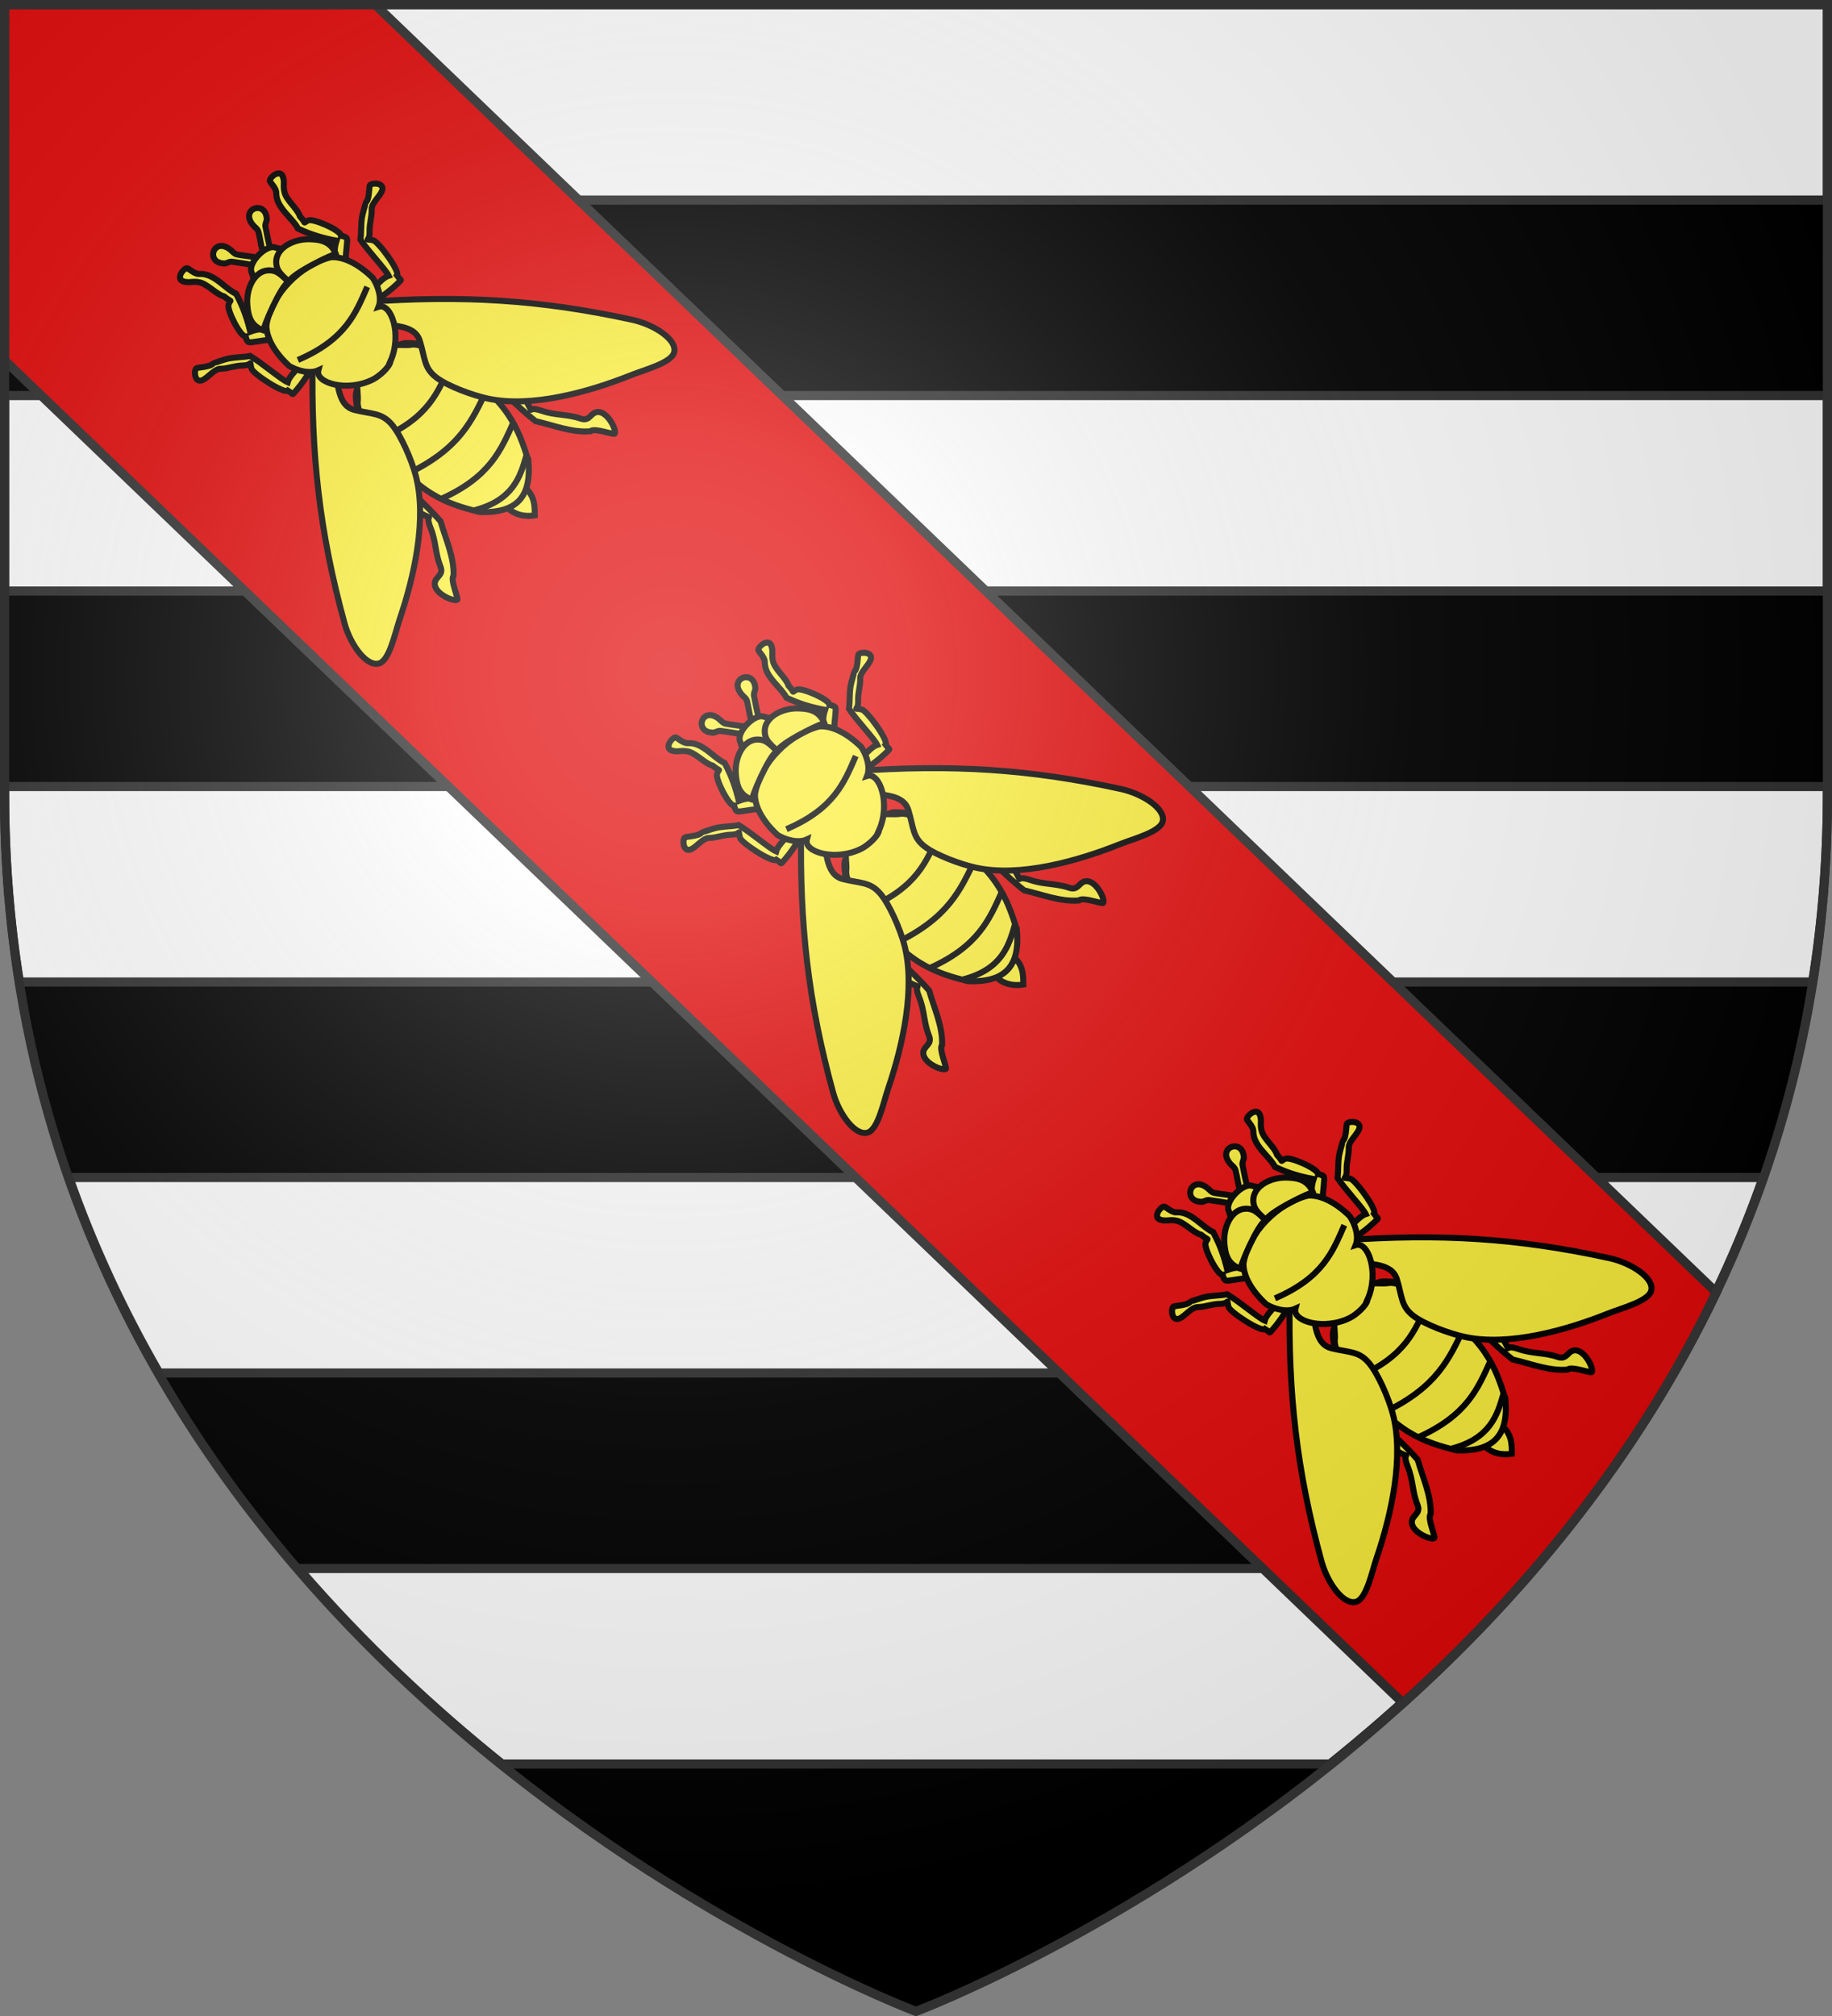 <svg xmlns="http://www.w3.org/2000/svg" xmlns:xlink="http://www.w3.org/1999/xlink" width="600" height="660" version="1.0"><rect width="100%" height="100%" fill="#808080" stroke="none"/><defs><radialGradient id="c" cx="-80" cy="-80" r="405" gradientUnits="userSpaceOnUse"><stop offset="0" style="stop-color:#fff;stop-opacity:.31"/><stop offset=".19" style="stop-color:#fff;stop-opacity:.25"/><stop offset=".6" style="stop-color:#6b6b6b;stop-opacity:.125"/><stop offset="1" style="stop-color:#000;stop-opacity:.125"/></radialGradient><path id="a" d="M-298.5-298.5h597V-40C298.5 246.31 0 358.5 0 358.5S-298.5 246.31-298.5-40z"/></defs><g transform="translate(300 300)"><use xlink:href="#a" width="600" height="660" style="fill:#000"/><path d="M-298.5-298.5v64h597v-64zm0 128v64h597v-64zm0 128v2.5c0 21.467 1.715 41.956 4.844 61.5h587.312C296.785 1.956 298.5-18.533 298.5-40v-2.5zm21.031 128c8.053 22.91 18.093 44.228 29.531 64h495.876c11.438-19.772 21.478-41.09 29.53-64zm75.219 128c21.261 24.693 44.163 45.953 66.656 64h271.188c22.493-18.047 45.395-39.307 66.656-64z" style="fill:#fff;fill-opacity:1;stroke:#313131;stroke-width:3;stroke-linecap:butt;stroke-linejoin:miter;stroke-miterlimit:4;stroke-dasharray:none;stroke-opacity:1;display:inline"/><path d="M-298.5-298.5v116.469L-58.187 48.625 159.5 257.563c38.572-34.775 76.23-79.225 102.594-134.47L58.188-72.624-177.156-298.5z" style="fill:#e20909;stroke:#313131;stroke-opacity:1;stroke-width:3"/></g><g transform="translate(300 300)"><g id="b" style="display:inline"><path d="M687.901 234.45c-.167 2.49.572 4.961 3.27 7.043 1.633-1.55 3.7-3.43 3.269-7.043-.873-.218-2.311 0-3.27 0-.859 0-2.444-.33-3.269 0z" style="fill:#fcef3c;fill-opacity:1;fill-rule:evenodd;stroke:#000;stroke-width:1.486;stroke-linecap:butt;stroke-linejoin:miter;stroke-miterlimit:4;stroke-dasharray:none;stroke-opacity:1" transform="rotate(-46.515 129.578 1201.227)scale(1.331)"/><g style="fill:#2b5df2;stroke:#000;stroke-width:3.886;stroke-miterlimit:4;stroke-dasharray:none;stroke-opacity:1"><path d="M108.788 24.753c0 5.044.137 4.322 2.45 7.828 1.358 2.06 4.44 5.723 7.46 11.271l-4.052 2.9c-2.333-3.656-5.947-9.173-8.208-12.294-3.568-4.757-1.805-3.677-6.296-5.922-9.516-9.437 7.35-17.904 8.646-3.783zM130.277 24.753c0 5.044-.137 4.322-2.45 7.828-1.358 2.06-4.44 5.723-7.46 11.271l4.052 2.9c2.333-3.656 5.946-9.173 8.208-12.294 3.567-4.757 1.805-3.677 6.296-5.922 9.516-9.437-7.351-17.904-8.646-3.783z" style="fill:#fcef3c;fill-opacity:1;fill-rule:evenodd;stroke:#000;stroke-width:3.886;stroke-linecap:butt;stroke-linejoin:miter;stroke-miterlimit:4;stroke-dasharray:none;stroke-opacity:1" transform="matrix(.35 -.369 .369 .35 -111.767 -33.183)"/></g><path d="M694.882 149.527c1.599 3.359 3.946 4.297 8.256 6.882 1.974 1.359 3.639 6.756-1.536 10.138-7.58 3.781-13.283 4.346-20.828 0-5.174-3.382-3.51-8.78-1.535-10.138 4.31-2.585 5.891-3.523 7.49-6.882 1.36-1.932 6.8-1.805 8.153 0" style="fill:#fcef3c;fill-opacity:1;fill-rule:nonzero;stroke:#000;stroke-width:1.486;stroke-linecap:round;stroke-linejoin:round;marker:none;stroke-miterlimit:4;stroke-dasharray:none;stroke-dashoffset:0;stroke-opacity:1;visibility:visible;display:inline;overflow:visible" transform="rotate(-46.515 129.578 1201.227)scale(1.331)"/><path d="m696.036 184.05-4.848-.102-4.848.102" style="fill:none;stroke:#000;stroke-width:1.486;stroke-linecap:round;stroke-linejoin:round;marker:none;stroke-miterlimit:4;stroke-dasharray:none;stroke-dashoffset:0;stroke-opacity:1;visibility:visible;display:inline;overflow:visible" transform="rotate(-46.515 129.578 1201.227)scale(1.331)"/><path d="M678.792 201.015c11.775 5.071 18.182 2.39 24.792 0" style="fill:none;stroke:#000;stroke-width:1.486;stroke-linecap:butt;stroke-linejoin:miter;stroke-miterlimit:4;stroke-dasharray:none;stroke-opacity:1" transform="rotate(-46.515 129.578 1201.227)scale(1.331)"/><g style="fill:#2b5df2;stroke:#000;stroke-width:3.886;stroke-miterlimit:4;stroke-dasharray:none;stroke-opacity:1"><path d="M137.852 146.378c8.423-4.506 17.684 24.905 28.88 23.604 4.908 0 3.01-2.486 3.914 8.294 3.278.16 1.465 45.451-.239 51.6-3.326 12.002-2.58.934 2.358 11.807 3.898 8.58 9.806 13.299 13.534 21.506 2.657 5.85 7.07 1.933 10.533 4.983 4.967 4.377.11 17.106-2.407 17.66-1.183.26-6.196-12.362-9.626-12.362-8.821-7.763-13.473-19.685-19.626-30.128-1.929-19.114.388-52.98-1.133-61.804-5.04 6.108-16.944-29.693-26.188-28.096v-7.064zM103.608 146.378c-8.423-4.506-17.684 24.905-28.88 23.604-4.908 0-3.01-2.486-3.914 8.294-3.278.16-1.465 45.451.238 51.6 3.326 12.002 2.582.934-2.358 11.807-3.897 8.58-9.805 13.299-13.533 21.506-2.658 5.85-7.071 1.933-10.533 4.983-4.967 4.377-.11 17.106 2.406 17.66 1.184.26 6.196-12.362 9.627-12.362 8.82-7.763 13.472-19.685 19.626-30.128 1.928-19.114-.388-52.98 1.132-61.804 5.041 6.108 16.945-29.693 26.189-28.096z" style="fill:#fcef3c;fill-opacity:1;fill-rule:evenodd;stroke:#000;stroke-width:3.886;stroke-linecap:butt;stroke-linejoin:miter;stroke-miterlimit:4;stroke-dasharray:none;stroke-opacity:1" transform="matrix(.35 -.369 .369 .35 -112.187 -32.74)"/></g><g style="fill:#2b5df2;stroke:#000;stroke-width:3.886;stroke-miterlimit:4;stroke-dasharray:none;stroke-opacity:1"><path d="M143.595 257.356c10.307-18.466 19.931-37.296 10.548-77.828-1.56-9.05-1.473-23.475-9.041-28.673-1.17-.803-9.733-10.65-10.549-10.65-8.276-4.088-17.363-4.645-27.646 0-.816 0-9.38 9.847-10.549 10.65-7.568 5.198-7.481 19.624-9.041 28.673-9.384 40.532.24 59.362 10.548 77.828 15.712 17.938 30.076 17.892 45.73 0z" style="fill:#fcef3c;fill-opacity:1;fill-rule:evenodd;stroke:#000;stroke-width:3.886;stroke-linecap:butt;stroke-linejoin:miter;stroke-miterlimit:4;stroke-dasharray:none;stroke-opacity:1" transform="matrix(.35 -.369 .369 .35 -112.187 -32.74)"/><path d="M88.319 178.592c30.786 13.259 47.54 6.247 64.822 0M84.296 206.98c34.608 13.16 53.44 6.2 72.868 0M86.882 233.585c32.151 13.223 49.647 6.23 67.696 0M96.636 254.336c21.787 13.523 35.958 6.371 48.188 0" style="fill:none;stroke:#000;stroke-width:3.886;stroke-linecap:butt;stroke-linejoin:miter;stroke-miterlimit:4;stroke-dasharray:none;stroke-opacity:1" transform="matrix(.35 -.369 .369 .35 -112.187 -32.74)"/></g><g style="fill:#2b5df2;stroke:#000;stroke-width:3.886;stroke-miterlimit:4;stroke-dasharray:none;stroke-opacity:1"><path d="M145.564 111.168c46.227 42.327 78.361 80.452 109.97 132.732 7.3 12.233 10.522 29.608 3.17 33.673-6.134 3.392-21.048-6.024-29.522-9.923-27.006-12.425-59.754-32.1-74.703-56.735-5.215-8.596-11.916-24.147-12.906-33.297-1.09-10.074 4.049-13.777 9.73-23.854 6.102-10.82-7.353-20.766-12.686-31.342 2.106-6.537 1.34-9.088 6.947-11.254zM95.896 111.168C49.67 153.495 17.534 191.62-14.074 243.9c-7.301 12.233-10.522 29.608-3.171 33.673 6.134 3.392 21.049-6.024 29.523-9.923 27.006-12.425 59.753-32.1 74.702-56.735 5.216-8.596 11.917-24.147 12.907-33.297 1.09-10.074-4.049-13.777-9.731-23.854-6.101-10.82 7.354-20.766 12.686-31.342-2.105-6.537-1.34-9.088-6.946-11.254z" style="fill:#fcef3c;fill-opacity:1;fill-rule:evenodd;stroke:#000;stroke-width:3.886;stroke-linecap:butt;stroke-linejoin:miter;stroke-miterlimit:4;stroke-dasharray:none;stroke-opacity:1" transform="matrix(.35 -.369 .369 .35 -112.187 -32.74)"/></g><g style="fill:#2b5df2;stroke:#000;stroke-width:3.886;stroke-miterlimit:4;stroke-dasharray:none;stroke-opacity:1"><path d="M138.328 112.135c8.594 2.088 18.043 5.126 29.467 5.73 5.007 0 3.07 1.151 3.993-3.845 3.344-.074 7.617-23.847 5.878-26.697-3.393-5.563-2.633-.433 2.406-5.473 3.977-3.977 7.655-5.2 11.46-9.003 2.71-2.712 9.563-1.86 13.095-3.274 5.068-2.029.113-7.929-2.455-8.185-1.208-.12-6.322 5.73-9.822 5.73-.298 0-7.341 3.649-9.095 4.91-4.555 3.277-6.733 6.046-10.93 9.053-1.967 8.86-2.789 25.087-4.34 29.177-5.144-2.831-20.225-.657-29.657-1.397v3.274zM103.131 112.135c-8.593 2.088-18.042 5.126-29.466 5.73-5.007 0-3.07 1.151-3.993-3.845-3.345-.074-7.617-23.847-5.879-26.697 3.394-5.563 2.634-.433-2.405-5.473-3.977-3.977-7.655-5.2-11.46-9.003-2.71-2.712-9.563-1.86-13.095-3.274-5.068-2.029-.113-7.929 2.455-8.185 1.207-.12 6.322 5.73 9.822 5.73.297 0 7.341 3.649 9.094 4.91 4.555 3.277 6.733 6.046 10.93 9.053 1.968 8.86 2.79 25.087 4.341 29.177 5.143-2.831 20.225-.657 29.656-1.397v3.274z" style="fill:#fcef3c;fill-opacity:1;fill-rule:evenodd;stroke:#000;stroke-width:3.886;stroke-linecap:butt;stroke-linejoin:miter;stroke-miterlimit:4;stroke-dasharray:none;stroke-opacity:1" transform="matrix(.35 -.369 .369 .35 -112.187 -32.74)"/></g><g style="fill:#2b5df2;stroke:#000;stroke-width:3.82;stroke-miterlimit:4;stroke-dasharray:none;stroke-opacity:1"><path d="M137.291 93.457c7.86-4.053 14.989-11.95 24.014-18.979 3.782-3.281 5.1-3.167 2.523-7.546 2.478-2.248-3.99-20.69-7.053-22.02-3.893-1.689-2.273 1.399-1.768-5.71 2.424-4.452 1.433-13.17 4.203-17.783 2.298-3.824 4.56-4.199 6.301-7.581 2.499-4.853-5.11-6.064-7.218-4.574-.991.7-.443 6.444-3.087 8.738-6.526 6.592-4.038 17.995-6.555 25.695 2.872 9.14 6.653 16.403 11.035 23.38-9.676 4.645-14.905 16.26-22.514 21.882l.12 4.498zM104.168 93.457c-7.86-4.053-14.988-11.95-24.013-18.979-3.783-3.281-5.1-3.167-2.523-7.546-2.478-2.248 3.99-20.69 7.052-22.02 3.894-1.689 2.274 1.399 1.77-5.71-2.425-4.452-1.435-13.17-4.205-17.783-2.297-3.824-4.558-4.199-6.3-7.581-2.5-4.853 5.11-6.064 7.218-4.574.99.7.442 6.444 3.087 8.738 6.526 6.592 4.038 17.995 6.555 25.695-2.872 9.14-6.654 16.403-11.035 23.38 9.675 4.645 14.905 16.26 22.514 21.882z" style="fill:#fcef3c;fill-opacity:1;fill-rule:evenodd;stroke:#000;stroke-width:3.82;stroke-linecap:butt;stroke-linejoin:miter;stroke-miterlimit:4;stroke-dasharray:none;stroke-opacity:1" transform="rotate(-46.515 -91.17 115.812)scale(.527 .509)"/></g><path d="M694.306 189.613c6.69-2.363 10.518-9.764 7.653-11.314 2.177-.87 3.663-3.724 4.163-5.94.09-4.827-1.13-8.852-3.388-10.945-6.424-4.11-16.704-4.436-23.092 0-2.257 2.093-3.477 6.118-3.388 10.945.5 2.216 1.986 5.07 4.163 5.94-2.865 1.55.964 8.951 7.654 11.314 1.358.502 4.956.947 6.235 0z" style="fill:#fcef3c;fill-opacity:1;fill-rule:evenodd;stroke:#000;stroke-width:1.486;stroke-linecap:butt;stroke-linejoin:miter;stroke-miterlimit:4;stroke-dasharray:none;stroke-opacity:1" transform="rotate(-46.515 129.578 1201.227)scale(1.331)"/><path d="M678.792 172.904c11.775 5.07 18.182 2.39 24.792 0" style="fill:none;stroke:#000;stroke-width:1.486;stroke-linecap:butt;stroke-linejoin:miter;stroke-miterlimit:4;stroke-dasharray:none;stroke-opacity:1" transform="rotate(-46.515 129.578 1201.227)scale(1.331)"/><g style="fill:#2b5df2;stroke:#000;stroke-width:3.885;stroke-linejoin:round;stroke-miterlimit:4;stroke-dasharray:none;stroke-opacity:1"><path d="M86.815 76.15c-3.878-8.21-.03-13.878 4.612-19.055 7.596-8.47 21.388-12.715 27.387-3.045 1.811 2.92 1.702 6.95 1.57 12.261-4.051-2.586-34.119 8.503-33.569 9.84z" style="fill:#fcef3c;fill-opacity:1;fill-rule:evenodd;stroke:#000;stroke-width:3.885;stroke-linecap:butt;stroke-linejoin:round;stroke-miterlimit:4;stroke-dasharray:none;stroke-opacity:1" transform="scale(.509)rotate(-46.515 -185.11 224.017)"/><path d="M154.276 76.15c3.878-8.21.03-13.878-4.612-19.055-7.595-8.47-21.387-12.715-27.387-3.045-1.81 2.92-1.701 6.95-1.57 12.261 4.052-2.586 34.12 8.503 33.57 9.84z" style="fill:#fcef3c;fill-opacity:1;fill-rule:evenodd;stroke:#000;stroke-width:3.885;stroke-linecap:butt;stroke-linejoin:round;stroke-miterlimit:4;stroke-dasharray:none;stroke-opacity:1" transform="scale(.509)rotate(-46.515 -185.11 224.017)"/></g></g><use xlink:href="#b" width="600" height="660" transform="translate(-160 -153.6)"/><use xlink:href="#b" width="600" height="660" transform="translate(160 153.6)"/></g><use xlink:href="#a" width="600" height="660" style="fill:url(#c)" transform="translate(300 300)"/><use xlink:href="#a" width="600" height="660" style="fill:none;stroke:#313131;stroke-width:3;stroke-opacity:1" transform="translate(300 300)"/></svg>